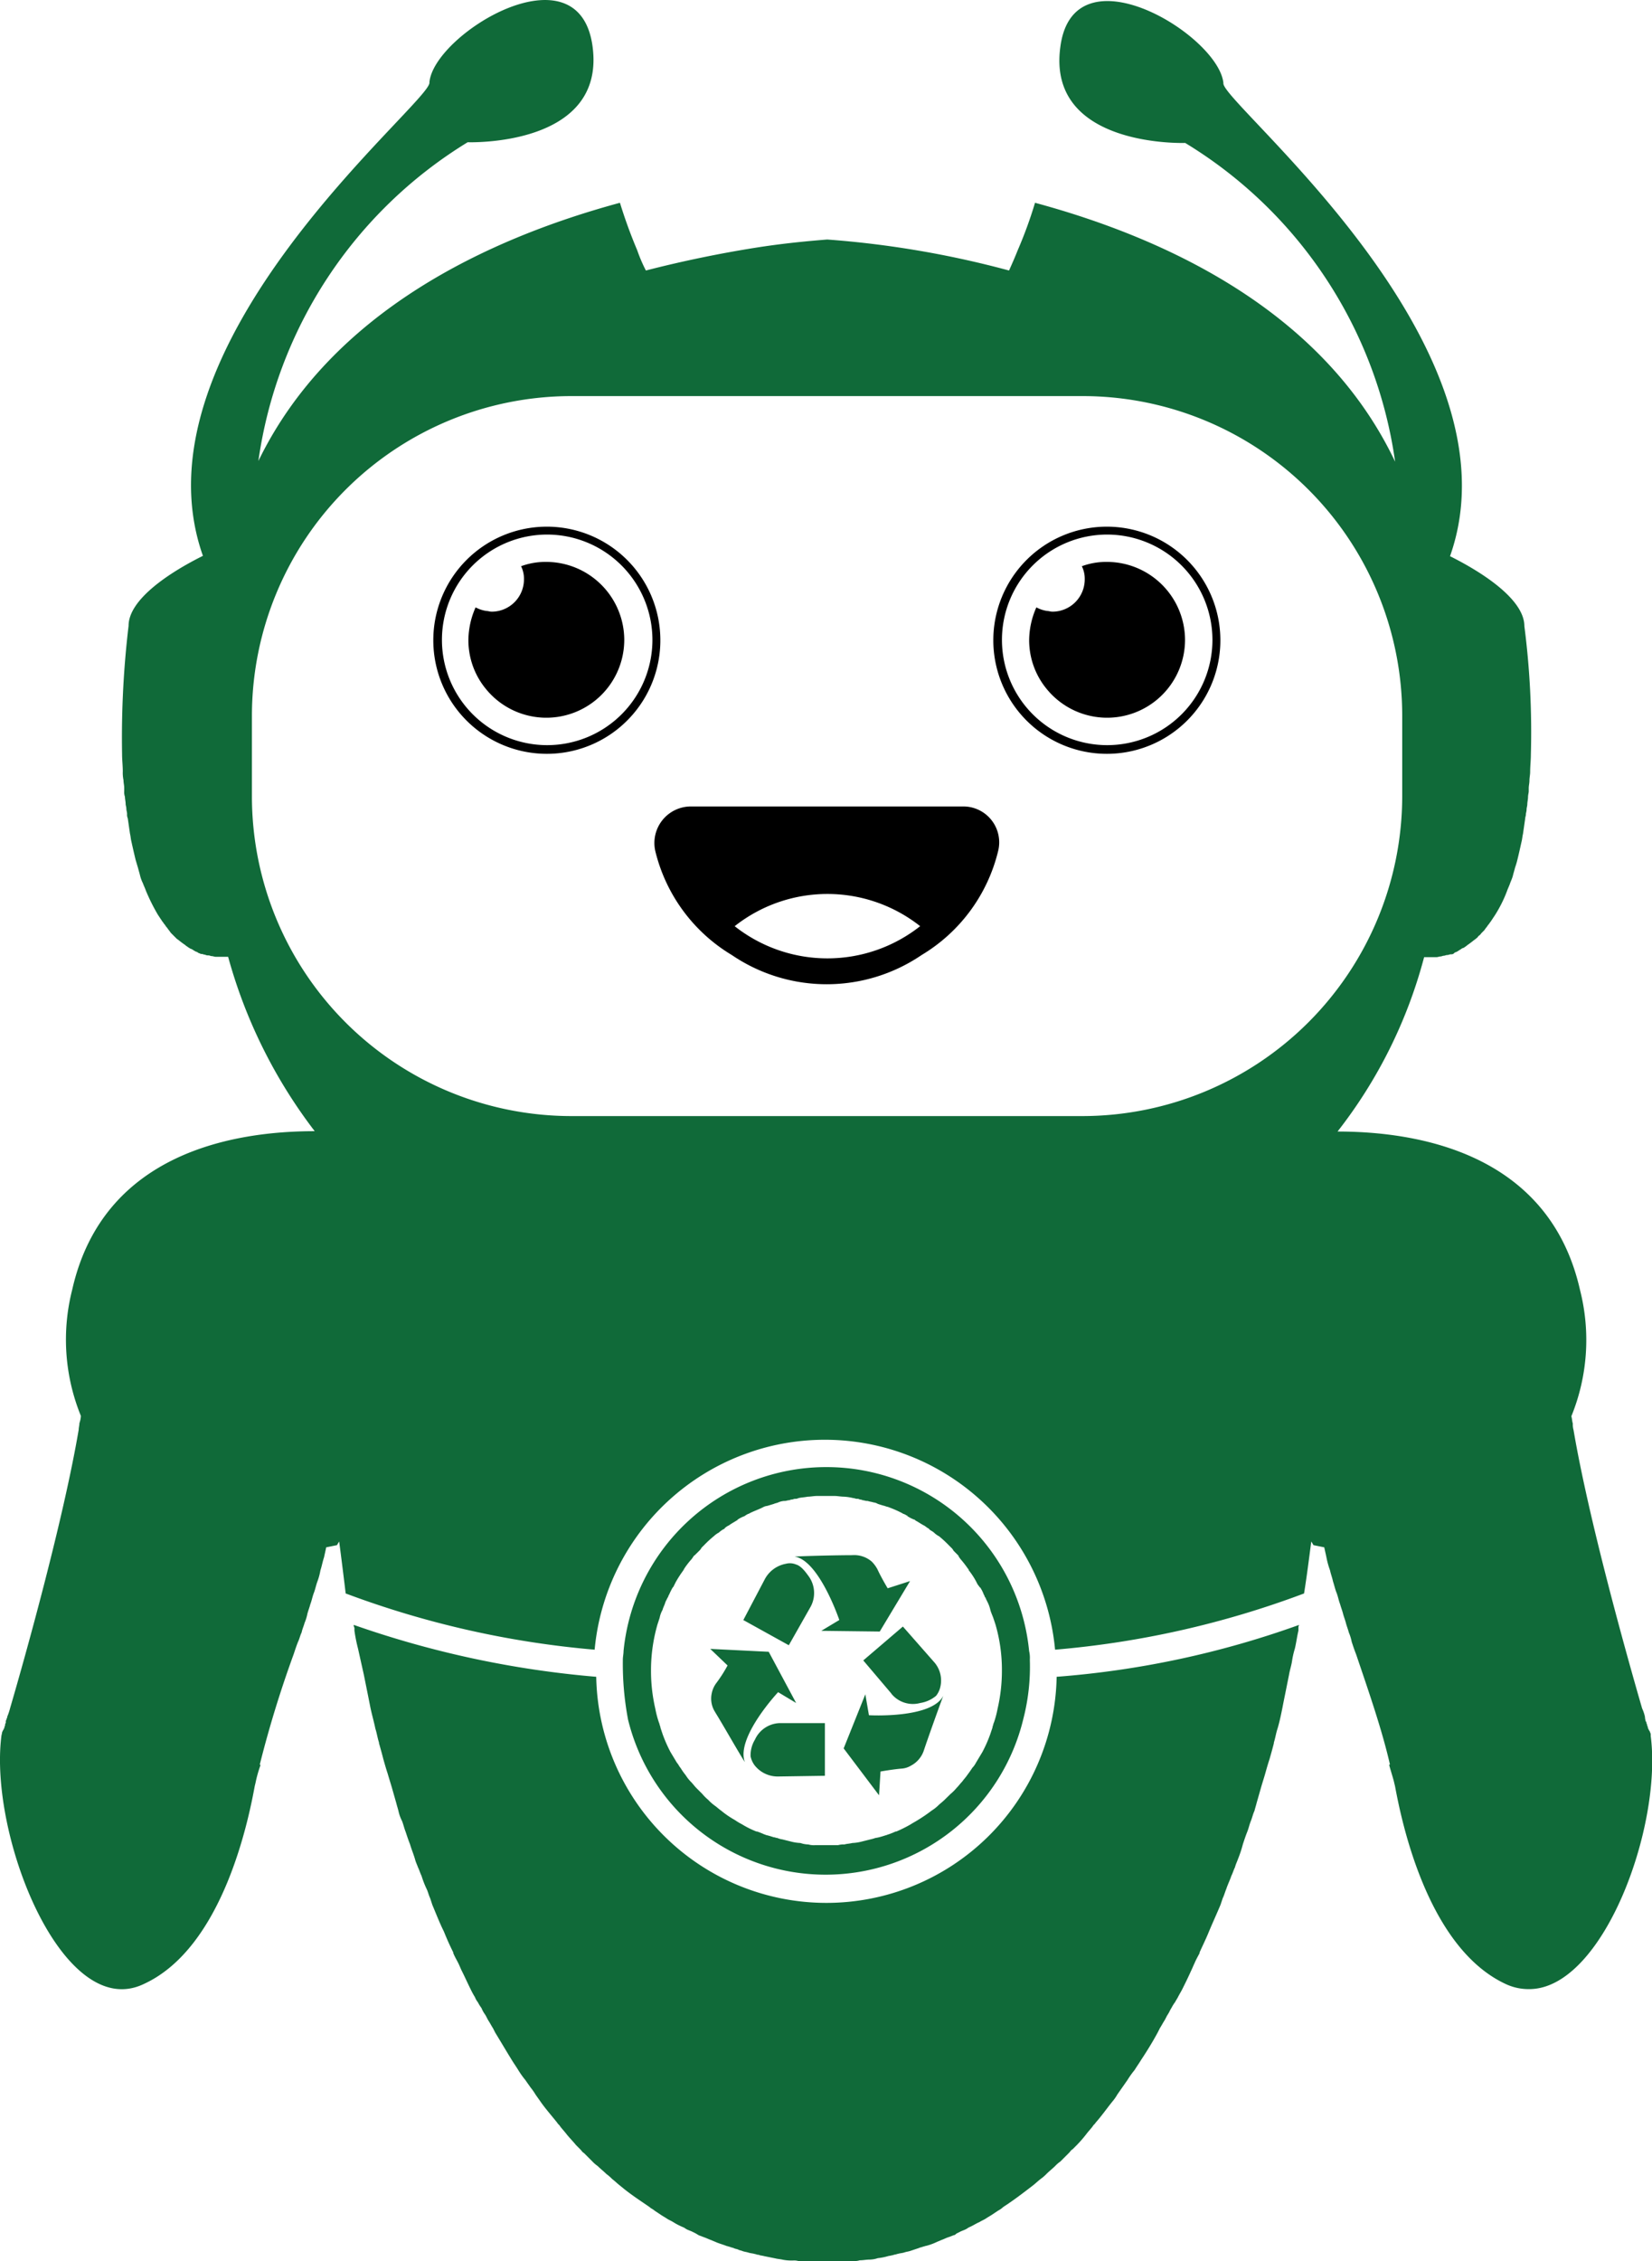 <svg id="Group_181690" data-name="Group 181690" xmlns="http://www.w3.org/2000/svg" width="41.706" height="57.059" viewBox="0 0 41.706 57.059">
  <path id="Union_29" data-name="Union 29" d="M21.409,57.059H20.17a.4.4,0,0,0-.146-.018,1.2,1.2,0,0,1-.255-.018c-.073-.018-.128-.018-.2-.036l-.273-.055a.817.817,0,0,0-.091-.018c-.018,0-.037-.018-.073-.018-.018,0-.054-.018-.073-.018-.054-.018-.109-.018-.164-.036s-.091-.018-.146-.037c-.037-.018-.073-.018-.109-.037s-.073-.018-.109-.036-.073-.018-.109-.037c-.018,0-.055-.018-.073-.018-.091-.037-.164-.055-.255-.091-.037-.018-.091-.037-.128-.055-.055-.018-.128-.054-.182-.073s-.091-.036-.146-.054c-.018-.018-.036-.018-.055-.036l-.109-.055c-.036-.018-.091-.036-.128-.054s-.055-.037-.091-.054A1.651,1.651,0,0,1,17,56.075c-.055-.036-.109-.054-.164-.091s-.091-.055-.146-.091l-.164-.109c-.036-.036-.091-.054-.127-.091-.237-.164-.492-.327-.729-.528-.073-.054-.145-.127-.218-.182a1.1,1.1,0,0,0-.146-.127c-.073-.073-.145-.127-.219-.2a.783.783,0,0,1-.127-.109l-.109-.109-.109-.109c-.037-.018-.055-.054-.091-.091l-.109-.109c-.073-.091-.164-.182-.237-.273-.055-.073-.109-.127-.164-.2-.018-.037-.055-.055-.073-.091-.145-.182-.291-.346-.419-.528-.037-.055-.091-.128-.128-.182a1.566,1.566,0,0,0-.128-.182c-.036-.054-.091-.127-.127-.182a2.194,2.194,0,0,1-.182-.255c-.055-.091-.109-.164-.164-.255-.146-.237-.274-.455-.419-.692l-.055-.109c-.037-.055-.073-.128-.109-.182s-.055-.109-.091-.164a.739.739,0,0,1-.091-.164.972.972,0,0,1-.091-.146.458.458,0,0,1-.073-.127,2.034,2.034,0,0,1-.109-.2c-.073-.146-.146-.309-.219-.455-.037-.073-.055-.127-.091-.2s-.091-.164-.128-.255v-.018c-.091-.182-.164-.346-.237-.528-.109-.218-.2-.455-.292-.673L10.86,47.9c-.036-.073-.054-.164-.091-.237a2.411,2.411,0,0,1-.127-.328c-.037-.073-.055-.146-.091-.218-.018-.054-.055-.127-.073-.2-.037-.128-.091-.255-.128-.383-.037-.091-.073-.2-.109-.309-.037-.091-.055-.182-.091-.273a1.039,1.039,0,0,1-.091-.255c-.018-.073-.037-.127-.055-.2l-.109-.382c-.037-.128-.073-.237-.109-.364-.037-.109-.073-.236-.109-.364-.037-.146-.073-.273-.109-.4v-.018c-.037-.109-.054-.237-.091-.346-.037-.182-.091-.364-.128-.546-.018-.091-.036-.182-.054-.273l-.055-.273-.055-.273a667.927,667.927,0,0,1-.146-.655,3.991,3.991,0,0,1-.091-.455v-.073a.137.137,0,0,1-.018-.073,24.717,24.717,0,0,0,6.122,1.31,5.813,5.813,0,0,0,11.624,0,23.3,23.3,0,0,0,6.122-1.31.136.136,0,0,0-.018.073v.073c-.036.146-.055.309-.091.455a2.141,2.141,0,0,0-.073.328c-.018.109-.055.218-.073.328l-.055.273q-.027.137-.055.273t-.054.273c-.037.182-.073.364-.128.546-.037.109-.055.237-.091.346v.018c-.037.146-.073.273-.109.4-.037.109-.073.237-.109.364s-.073.237-.109.364l-.109.382c-.018.073-.037.127-.055.2-.036.073-.054.164-.091.255s-.054.182-.091.273-.073.2-.109.309a3.1,3.1,0,0,1-.127.383c-.018.054-.055.127-.073.2-.037.073-.055.146-.092.218-.036.109-.091.218-.127.328-.037.091-.055.164-.091.237l-.055.164c-.091.218-.2.455-.291.673-.073.182-.164.364-.237.528v.018c-.037.073-.091.164-.128.255-.036.073-.054.127-.091.2-.073.164-.145.309-.218.455-.037.073-.073.128-.109.2-.018.036-.055.091-.073.127a.99.99,0,0,0-.091.146c-.037.054-.055.109-.092.164s-.055.109-.091.164-.073.127-.109.182l-.055.109c-.128.237-.273.473-.419.692-.054.091-.109.164-.164.255a2.259,2.259,0,0,0-.182.255,3620.344,3620.344,0,0,1-.255.364,1.131,1.131,0,0,1-.128.182c-.146.182-.273.364-.419.528-.018.036-.055.054-.073.091-.055.073-.109.127-.164.2a3.056,3.056,0,0,1-.237.273l-.109.109c-.037.018-.055.054-.091.091l-.109.109-.109.109a.784.784,0,0,0-.127.109c-.073.073-.146.127-.219.2a1.025,1.025,0,0,1-.146.127c-.073.055-.146.128-.219.182-.237.182-.474.364-.729.528a.562.562,0,0,1-.128.091l-.164.109c-.055.036-.091.054-.146.091s-.109.054-.164.091c-.091.037-.164.091-.255.128-.037.018-.055.036-.091.054s-.092.037-.128.054l-.109.055c-.018.018-.036.036-.054.036-.055.018-.091.037-.146.054s-.127.055-.182.073c-.036.018-.091.037-.127.055a1.476,1.476,0,0,1-.255.091c-.018,0-.055.018-.073.018-.037.018-.073.018-.109.037a22.393,22.393,0,0,0-.218.073c-.055.018-.092.018-.146.037s-.109.018-.164.036c-.018,0-.055.018-.073.018s-.055.018-.073.018a.776.776,0,0,1-.091.018,1.445,1.445,0,0,1-.273.055.664.664,0,0,1-.2.036c-.091,0-.164.018-.255.018a.4.4,0,0,1-.146.018ZM38.024,50.07c-2.022-.928-2.66-4.222-2.806-5l-.018-.073c-.018-.091-.073-.255-.128-.455a.018.018,0,0,1,.018-.018c-.2-.874-.529-1.82-.856-2.785-.037-.091-.073-.2-.109-.309a1.2,1.2,0,0,0-.073-.237c-.018-.073-.055-.164-.073-.237s-.055-.164-.073-.237-.054-.164-.073-.237c-.037-.091-.054-.2-.091-.291s-.055-.182-.091-.291c-.018-.091-.055-.182-.073-.273a2.129,2.129,0,0,1-.091-.328c-.018-.091-.037-.163-.055-.254l-.273-.055a1,1,0,0,0-.055-.091c-.055.418-.109.855-.182,1.31a23.457,23.457,0,0,1-6.286,1.419,5.837,5.837,0,0,0-11.624,0,23.645,23.645,0,0,1-6.285-1.419q-.082-.682-.164-1.31a.97.97,0,0,0-.055.091l-.273.055c-.018.091-.036.164-.055.254-.037.109-.055.219-.091.328a1.515,1.515,0,0,1-.073.273c-.036.091-.055.2-.091.291s-.055.2-.091.291c-.018.073-.054.164-.073.237a1.167,1.167,0,0,1-.073.237c-.018.073-.055.146-.073.237-.037.073-.055.164-.091.237-.037.091-.073.2-.109.309A28.086,28.086,0,0,0,6.56,44.52a.018.018,0,0,0,.018.018,3.14,3.14,0,0,0-.128.455l-.018.073c-.145.783-.783,4.077-2.806,5C1.586,51.035-.29,46.321.037,43.791A.768.768,0,0,0,.056,43.7a.064.064,0,0,0,.018-.037c.018-.018.018-.018.018-.036.018-.018.018-.018.018-.037s.018-.037.018-.054v-.018c0-.018.018-.037.018-.054v-.037c.018-.036.018-.054.037-.091v-.018A1.507,1.507,0,0,0,.256,43.1c.4-1.365,1.348-4.768,1.731-7.025,0-.054.018-.109.018-.164a.645.645,0,0,0,.037-.182,5.1,5.1,0,0,1-.219-3.185c.784-3.477,4.118-4,6.122-4a12.806,12.806,0,0,1-2.186-4.4h-.31c-.037,0-.073-.018-.109-.018-.018,0-.055-.018-.073-.018a.163.163,0,0,1-.091-.018c-.037,0-.055-.018-.091-.018H5.066c-.018-.018-.055-.018-.073-.037s-.055-.018-.073-.036c-.036-.018-.055-.037-.091-.054-.018,0-.036-.018-.073-.037-.018-.018-.055-.036-.073-.054s-.055-.037-.073-.054c-.055-.037-.091-.073-.146-.109l-.073-.073-.073-.073c-.018-.018-.037-.054-.055-.073s-.036-.055-.055-.073-.037-.055-.054-.073-.037-.055-.055-.073l-.109-.164a4.843,4.843,0,0,1-.309-.619c-.018-.055-.055-.128-.073-.182a.9.9,0,0,1-.073-.2c-.018-.073-.036-.128-.054-.2-.018-.054-.037-.127-.055-.182-.036-.146-.073-.309-.109-.473-.018-.073-.018-.128-.036-.2l-.055-.382a.234.234,0,0,1-.018-.109c0-.055-.018-.091-.018-.128,0-.054-.018-.091-.018-.127,0-.054-.018-.127-.018-.182a.352.352,0,0,1-.018-.146v-.073c0-.073-.018-.127-.018-.2a.88.88,0,0,1-.018-.219c0-.146-.018-.291-.018-.437a23.832,23.832,0,0,1,.164-3.239c0-.655,1-1.329,1.877-1.765C3.226,8.666,10.933,2.551,10.841,2.078c.109-1.22,3.771-3.458,4.118-.91s-3.152,2.421-3.152,2.421a11.268,11.268,0,0,0-5.284,8.044c1.84-3.785,5.83-5.624,9.128-6.516a12.476,12.476,0,0,0,.437,1.2,3.835,3.835,0,0,0,.218.509c.984-.254,1.913-.437,2.7-.564s1.439-.182,1.877-.218a24.489,24.489,0,0,1,4.591.782c.073-.163.146-.327.218-.509a10.851,10.851,0,0,0,.438-1.2c3.3.892,7.287,2.73,9.091,6.534a11.24,11.24,0,0,0-5.3-8.044s-3.5.127-3.152-2.421c.328-2.53,3.99-.309,4.117.91-.091.473,7.616,6.588,5.721,11.939.874.437,1.877,1.11,1.877,1.766a20.849,20.849,0,0,1,.164,3.239c0,.146-.018.291-.018.437,0,.073-.018.146-.018.218s-.018.128-.018.2v.073c0,.036-.018.091-.018.146s-.018.127-.018.182c0,.036-.018.091-.018.127,0,.054-.018.091-.018.127s-.018.073-.018.109l-.055.382c-.018.073-.018.127-.037.2-.036.164-.073.328-.109.473-.018.073-.037.128-.055.182-.018.073-.036.127-.054.2s-.055.146-.073.2-.054.127-.073.182a3.267,3.267,0,0,1-.309.619l-.109.164c-.018.018-.037.055-.055.073s-.036.055-.054.073-.037.055-.055.073l-.073.073c-.018.036-.054.054-.073.073-.018.036-.055.054-.073.073-.054.036-.091.073-.146.109-.018.018-.055.037-.073.055s-.055.036-.073.054a.14.14,0,0,0-.073.036c-.037.018-.055.037-.091.055-.018.018-.055.018-.073.036a.094.094,0,0,1-.073.037h-.018c-.036,0-.054.018-.091.018s-.054.018-.091.018c-.018,0-.055.018-.073.018-.036,0-.073.018-.109.018h-.31a12.19,12.19,0,0,1-2.186,4.4c2,0,5.338.528,6.122,4a5.1,5.1,0,0,1-.219,3.185c.018.055.018.128.037.182a.511.511,0,0,0,.018.164c.383,2.257,1.33,5.642,1.731,7.025a.989.989,0,0,1,.073.218v.018a.786.786,0,0,0,.018.091c.018.018.018.018.018.036s.018.037.018.055v.018a.067.067,0,0,1,.018.055,6.5,6.5,0,0,0,.036.073.056.056,0,0,1,.018.036.136.136,0,0,1,.018.091c.3,2.3-1.206,6.394-3.068,6.393A1.358,1.358,0,0,1,38.024,50.07ZM6.36,18.057V20.1a8.07,8.07,0,0,0,8.071,8.063h12.9A8.082,8.082,0,0,0,35.4,20.1V18.057A8.07,8.07,0,0,0,27.33,9.995h-12.9A8.07,8.07,0,0,0,6.36,18.057Zm9.492,25.316a7.555,7.555,0,0,1-.128-1.474v-.018c0-.073.018-.146.018-.218a5.144,5.144,0,0,1,10.239,0,.743.743,0,0,1,.018.218,5.262,5.262,0,0,1-.164,1.493,5.135,5.135,0,0,1-9.984,0Zm.947-2.948c-.018.073-.054.127-.073.2a.659.659,0,0,0-.073.2l-.054.164a4.18,4.18,0,0,0-.164,1.165,4.243,4.243,0,0,0,.109.965,2.472,2.472,0,0,0,.091.346c.018.037.018.073.037.109v.018c.018.054.037.109.055.164a3.484,3.484,0,0,0,.2.455l.164.273c.037.037.055.091.091.128a1.559,1.559,0,0,0,.128.182.985.985,0,0,0,.128.164c.055.054.091.109.146.164l.146.146a1.089,1.089,0,0,0,.146.146,1.141,1.141,0,0,0,.164.146c.055.037.109.091.164.128a2.308,2.308,0,0,0,.346.237,1.592,1.592,0,0,0,.182.109,2.275,2.275,0,0,0,.364.182h.018a1.877,1.877,0,0,1,.182.073c.018,0,.037.018.054.018.073.018.128.036.183.054.036,0,.054.018.091.018a.456.456,0,0,0,.127.036l.219.055a1.086,1.086,0,0,0,.237.036.656.656,0,0,0,.2.037.518.518,0,0,0,.164.018h.583a.516.516,0,0,1,.164-.018c.054-.018.127-.018.2-.037a1.088,1.088,0,0,0,.237-.036l.219-.055a1.067,1.067,0,0,0,.127-.036.764.764,0,0,0,.091-.018c.073-.018.128-.037.182-.054.018,0,.037-.018.055-.018a1.937,1.937,0,0,0,.182-.073h.018a3.42,3.42,0,0,0,.364-.182c.054-.036.127-.073.182-.109a3.89,3.89,0,0,0,.346-.237.976.976,0,0,0,.164-.128c.055-.054.109-.091.164-.146L24,45.266a1.071,1.071,0,0,0,.146-.146c.055-.054.092-.109.146-.164.037-.054.091-.109.127-.164.055-.073.092-.127.128-.182a.555.555,0,0,0,.091-.128l.164-.273a3.394,3.394,0,0,0,.2-.455l.055-.164v-.018c.018-.037.018-.073.037-.109a2.5,2.5,0,0,0,.091-.346,4.243,4.243,0,0,0,.109-.965,4.089,4.089,0,0,0-.164-1.165c-.018-.054-.036-.109-.055-.164s-.054-.127-.073-.2a.855.855,0,0,0-.073-.2l-.054-.109.018.018a.018.018,0,0,0-.018-.018c-.018-.018-.018-.054-.037-.073a.855.855,0,0,0-.091-.182.018.018,0,0,1-.018-.018.4.4,0,0,1-.073-.109,1.8,1.8,0,0,0-.2-.309c0-.018,0-.018-.018-.037a2.765,2.765,0,0,0-.183-.237c-.018-.018-.036-.054-.055-.073,0-.018,0-.018-.018-.036l-.109-.109a.247.247,0,0,0-.054-.073l-.073-.073a2.864,2.864,0,0,0-.237-.218.539.539,0,0,1-.127-.091c-.037-.036-.091-.054-.128-.091a.018.018,0,0,0-.018-.018c-.037-.018-.073-.055-.109-.073-.073-.036-.145-.091-.219-.127a.018.018,0,0,0-.018-.018.833.833,0,0,1-.182-.091.018.018,0,0,0-.018-.018c-.018,0-.018-.018-.037-.018-.018-.018-.054-.018-.073-.037a2.642,2.642,0,0,0-.328-.146c-.036-.018-.073-.018-.109-.036-.073-.018-.128-.037-.182-.054a.258.258,0,0,0-.109-.037c-.055-.018-.091-.018-.146-.037h-.018c-.037,0-.073-.018-.109-.018a.139.139,0,0,0-.073-.018.108.108,0,0,0-.073-.018c-.036,0-.055-.018-.091-.018a1.282,1.282,0,0,0-.237-.036c-.073,0-.164-.018-.237-.018h-.437c-.091,0-.164.018-.237.018-.091.018-.164.018-.237.036a.165.165,0,0,1-.091.018c-.018,0-.055.018-.073.018-.037,0-.055.018-.073.018-.037,0-.073.018-.109.018h-.018a.428.428,0,0,0-.146.037c-.036.018-.073.018-.109.037L19.368,38a.266.266,0,0,0-.109.036c-.109.055-.218.091-.328.146-.018.018-.055.018-.073.037-.018,0-.018.018-.037.018l-.018.018a.854.854,0,0,0-.182.091.018.018,0,0,1-.018.018c-.054.037-.127.073-.2.127a.379.379,0,0,0-.109.073.018.018,0,0,1-.018.018.568.568,0,0,0-.128.091.552.552,0,0,0-.127.091,2.731,2.731,0,0,0-.237.218l-.073.073a.256.256,0,0,1-.054.073l-.11.109c-.018.018-.036.018-.036.036-.018.018-.037.055-.054.073a2.051,2.051,0,0,0-.183.237c0,.018-.018.018-.018.037a2.818,2.818,0,0,0-.2.309L17,40.042l-.018.018a1.664,1.664,0,0,0-.091.182c-.018.018-.018.054-.037.073Zm4.5,3.694.547-1.365.091.528s1.585.091,1.877-.491c-.109.291-.383,1.055-.492,1.383a.672.672,0,0,1-.328.382.521.521,0,0,1-.237.073c-.218.018-.528.073-.528.073l-.037.6Zm-2.241.436a.561.561,0,0,1-.109-.237.759.759,0,0,1,.109-.418.711.711,0,0,1,.674-.419h1.093V44.81l-1.184.018A.742.742,0,0,1,19.058,44.555Zm-1-1.346a.627.627,0,0,1-.091-.473.642.642,0,0,1,.109-.255,3.5,3.5,0,0,0,.292-.455l-.437-.418,1.476.073.692,1.292-.455-.273s-1.075,1.147-.839,1.766C18.639,44.209,18.239,43.5,18.056,43.208Zm4.446-.473-.71-.837,1-.855.784.892a.7.7,0,0,1,.164.619.56.56,0,0,1-.109.236.816.816,0,0,1-.4.182.719.719,0,0,1-.186.025A.7.7,0,0,1,22.5,42.735ZM18.766,40.88l.546-1.038a.759.759,0,0,1,.529-.382.4.4,0,0,1,.255.018c.128.036.237.182.328.309a.724.724,0,0,1,.037.764l-.547.965Zm1.968.272.455-.273s-.51-1.51-1.13-1.6c.292-.018,1.111-.036,1.458-.036a.675.675,0,0,1,.492.163.826.826,0,0,1,.146.2c.091.2.255.473.255.473l.565-.182L22.21,41.17Z" transform="translate(0 0)" fill="#106a39"/>
  <g id="Group_181689" data-name="Group 181689" transform="translate(10.951 13.289)">
    <path id="Path_105822" data-name="Path 105822" d="M339.19,111.8a.922.922,0,0,0-.893,1.128,4.217,4.217,0,0,0,1.931,2.621,4.262,4.262,0,0,0,4.792,0,4.217,4.217,0,0,0,1.931-2.621.906.906,0,0,0-.893-1.128Zm1.111,3.021a3.778,3.778,0,0,1,4.682,0A3.78,3.78,0,0,1,340.3,114.821Z" transform="translate(-332.704 -104.739)"/>
    <path id="Path_105823" data-name="Path 105823" d="M394.135,79.865a1.967,1.967,0,0,1-3.48,1.256,1.933,1.933,0,0,1-.455-1.256,2.068,2.068,0,0,1,.182-.819.808.808,0,0,0,.273.091c.036,0,.091.018.128.018a.816.816,0,0,0,.82-.819.713.713,0,0,0-.073-.328,1.775,1.775,0,0,1,.619-.109A1.974,1.974,0,0,1,394.135,79.865Z" transform="translate(-375.169 -77.009)"/>
    <path id="Path_105824" data-name="Path 105824" d="M388.16,78.733a2.866,2.866,0,1,1,2.86-2.876A2.864,2.864,0,0,1,388.16,78.733Zm0-5.533a2.657,2.657,0,1,0,2.66,2.657A2.662,2.662,0,0,0,388.16,73.2Z" transform="translate(-371.162 -73)"/>
    <path id="Path_105825" data-name="Path 105825" d="M316.435,79.865a1.967,1.967,0,0,1-3.48,1.256,1.933,1.933,0,0,1-.455-1.256,2.068,2.068,0,0,1,.182-.819.808.808,0,0,0,.273.091c.036,0,.091.018.128.018a.816.816,0,0,0,.82-.819.712.712,0,0,0-.073-.328,1.776,1.776,0,0,1,.62-.109A1.974,1.974,0,0,1,316.435,79.865Z" transform="translate(-311.626 -77.009)"/>
    <path id="Path_105826" data-name="Path 105826" d="M310.56,78.733a2.866,2.866,0,1,1,2.86-2.876A2.864,2.864,0,0,1,310.56,78.733Zm0-5.533a2.657,2.657,0,1,0,2.66,2.657A2.662,2.662,0,0,0,310.56,73.2Z" transform="translate(-307.7 -73)"/>
  </g>
</svg>
